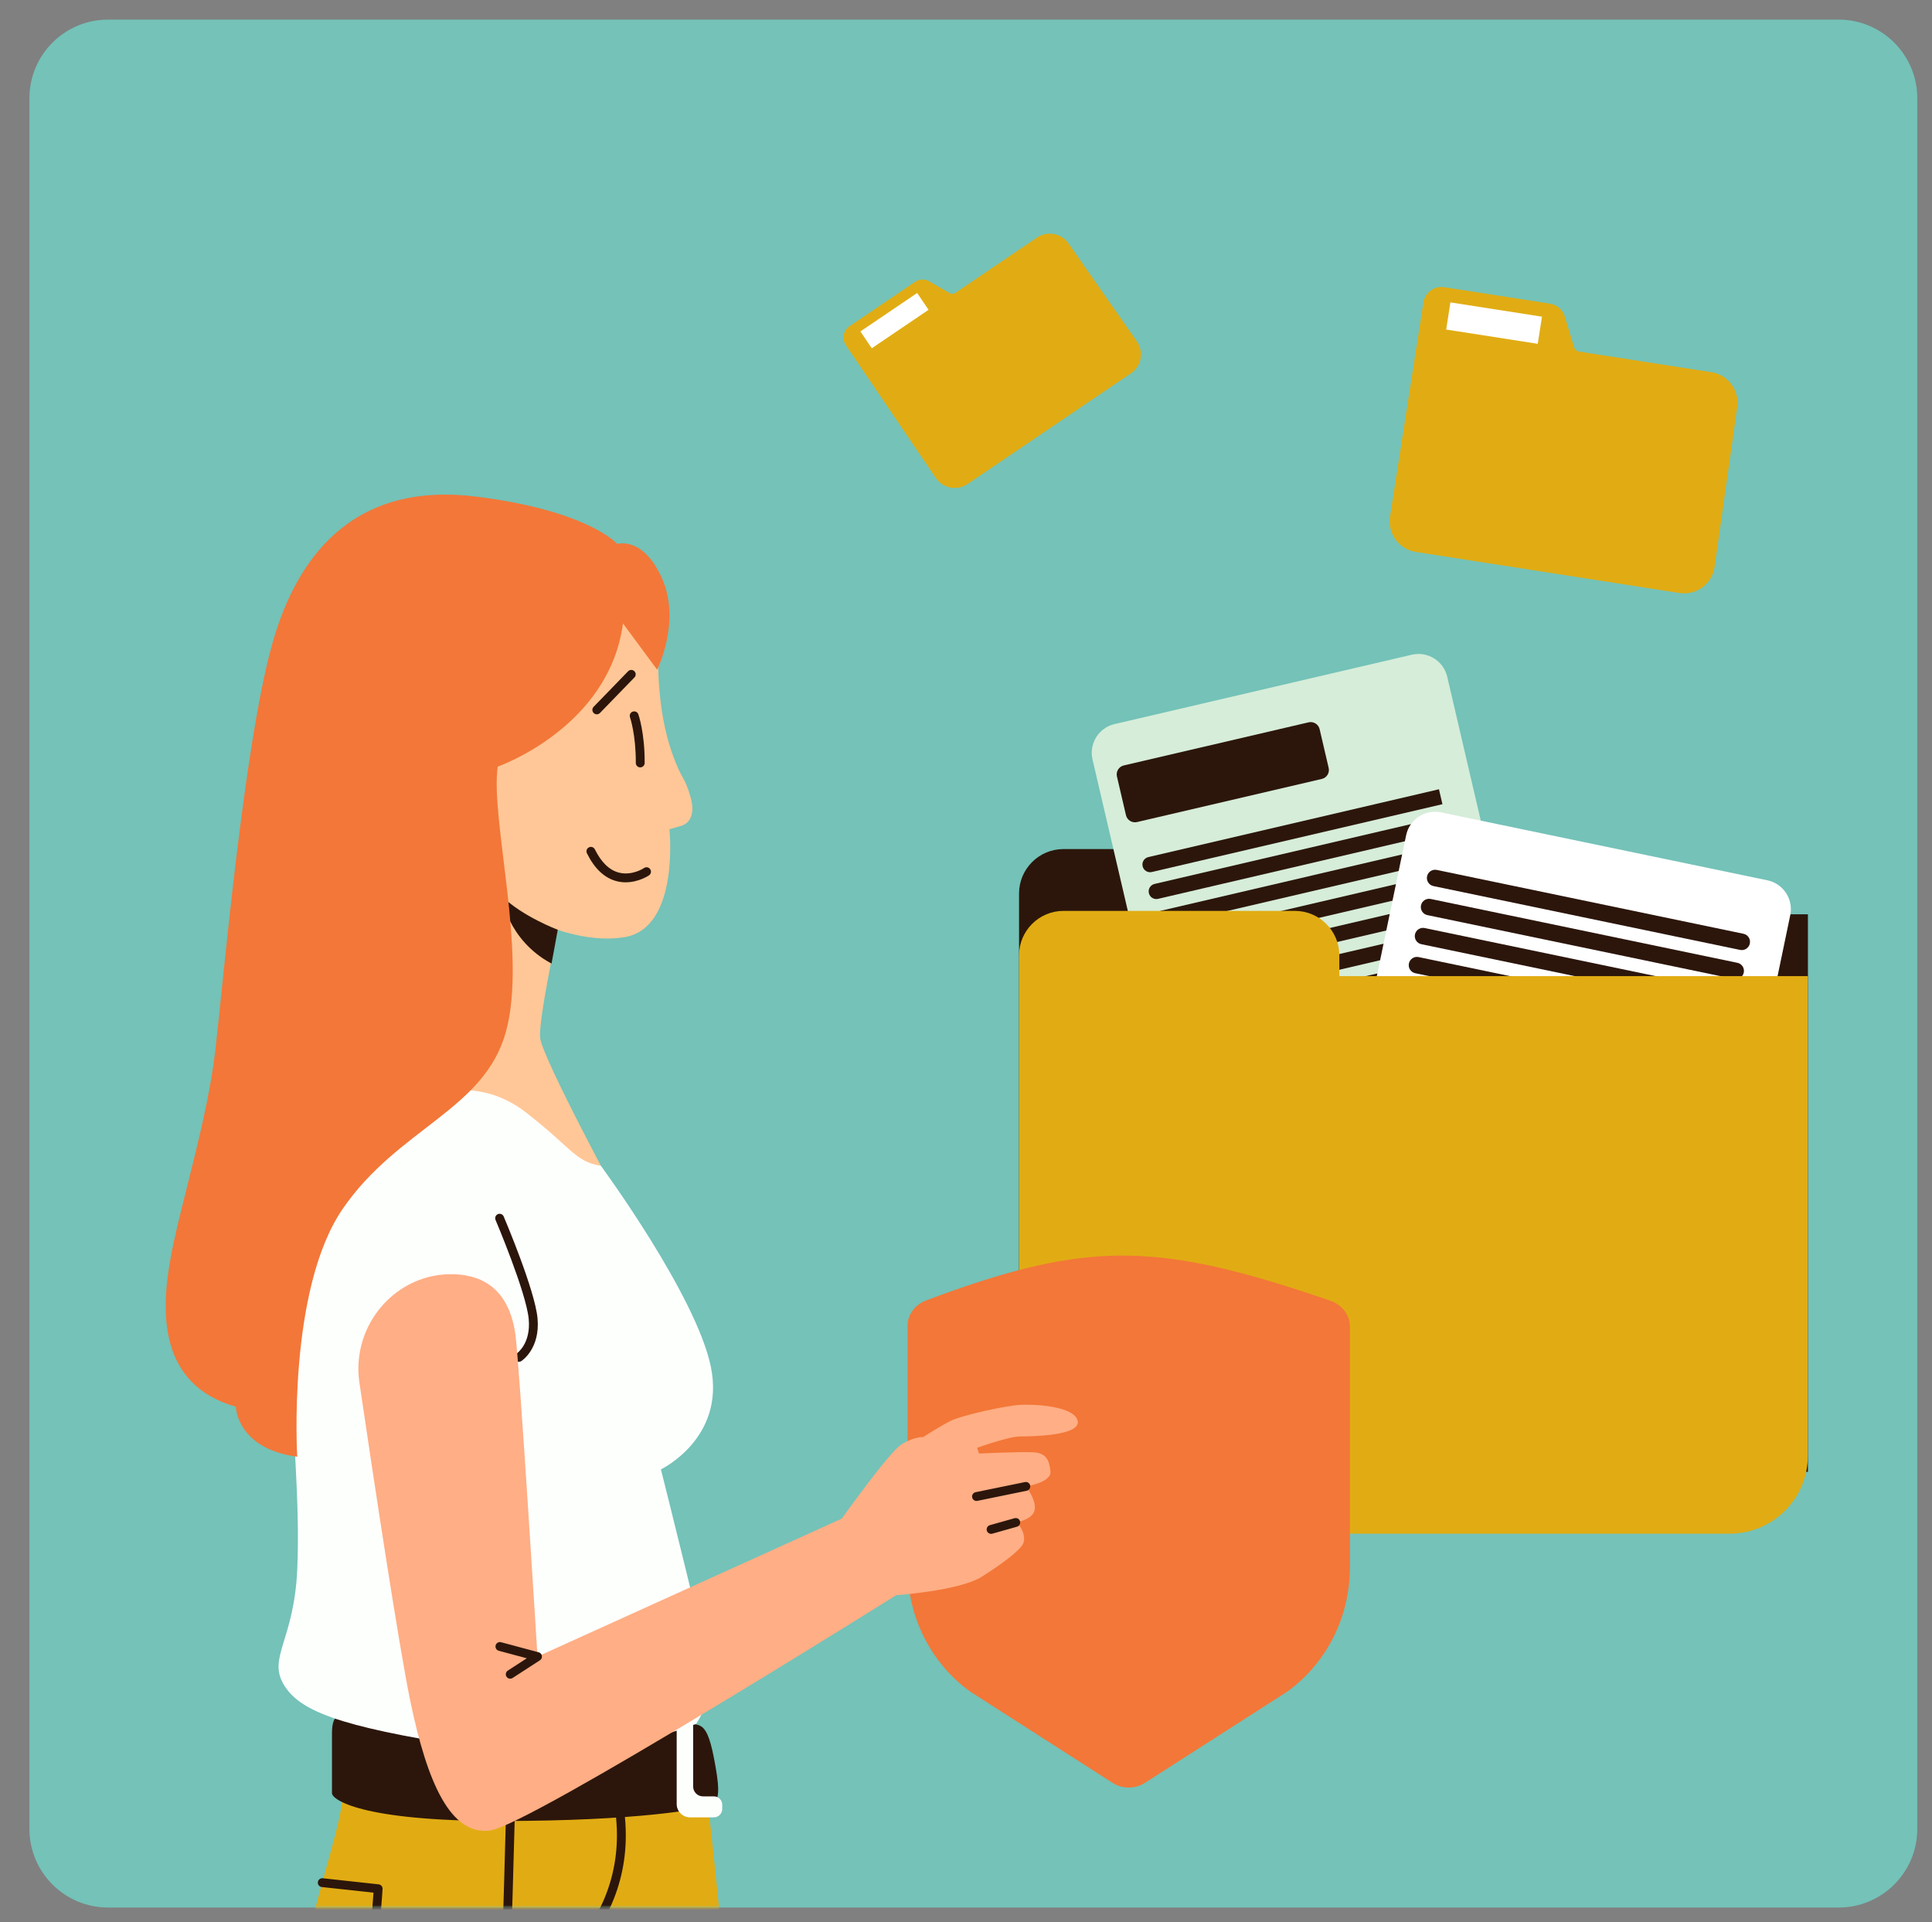 <svg width="394" height="392" viewBox="0 0 394 392" fill="none" xmlns="http://www.w3.org/2000/svg">
<rect x="0" y="0" width="394" height="392" fill="#808080" stroke="none"/>
<path d="M374.962 4H22.038C13.18 4 6 11.18 6 20.038V372.962C6 381.82 13.18 389 22.038 389H374.962C383.82 389 391 381.82 391 372.962V20.038C391 11.18 383.82 4 374.962 4Z" fill="#74C2B8"/>
<path d="M273.136 186.454V182.219C273.136 177.208 269.075 173.147 264.064 173.147H216.89C211.879 173.147 207.818 177.208 207.818 182.219V300.155H368.694V186.454H273.136Z" fill="#2C160B"/>
<path d="M227.292 147.658L287.914 133.518C291.148 132.763 294.385 134.776 295.139 138.01L318.12 236.53L245.781 253.403L222.8 154.883C222.046 151.649 224.058 148.413 227.292 147.658Z" fill="#D6EDD9"/>
<path d="M266.864 147.304L229.183 156.094C228.174 156.329 227.546 157.338 227.782 158.348L229.623 166.239C229.858 167.249 230.867 167.876 231.877 167.641L269.558 158.851C270.567 158.616 271.195 157.606 270.959 156.597L269.118 148.706C268.883 147.696 267.874 147.069 266.864 147.304Z" fill="#2C160B"/>
<path d="M294.161 163.998L234.895 177.828C234.053 178.026 233.217 177.503 233.019 176.661C232.82 175.818 233.343 174.982 234.186 174.784L293.452 160.954L294.161 163.992V163.998Z" fill="#2C160B"/>
<path d="M295.435 169.472L236.169 183.302C235.327 183.5 234.491 182.977 234.292 182.135C234.094 181.292 234.617 180.456 235.459 180.258L294.725 166.428L295.435 169.466V169.472Z" fill="#2C160B"/>
<path d="M296.718 174.94L237.452 188.77C236.61 188.968 235.774 188.445 235.575 187.603C235.377 186.761 235.9 185.925 236.742 185.726L296.008 171.896L296.718 174.934V174.94Z" fill="#2C160B"/>
<path d="M297.992 180.408L238.726 194.238C237.883 194.437 237.047 193.913 236.849 193.071C236.65 192.229 237.174 191.393 238.016 191.194L297.282 177.364L297.992 180.402V180.408Z" fill="#2C160B"/>
<path d="M298.554 182.858L237.768 197.037L238.477 200.078L299.263 185.899L298.554 182.858Z" fill="#2C160B"/>
<path d="M299.829 188.327L239.043 202.506L239.752 205.547L300.539 191.368L299.829 188.327Z" fill="#2C160B"/>
<path d="M301.103 193.796L240.316 207.975L241.026 211.015L301.812 196.836L301.103 193.796Z" fill="#2C160B"/>
<path d="M309.516 217.474L268.18 227.116L270.873 238.663L312.21 229.021L309.516 217.474Z" fill="#2C160B"/>
<path d="M306.113 202.89L259.914 213.667L260.481 216.098L306.68 205.322L306.113 202.89Z" fill="#2C160B"/>
<path d="M307.242 207.752L261.043 218.528L261.61 220.96L307.809 210.183L307.242 207.752Z" fill="#2C160B"/>
<path d="M308.377 212.612L262.178 223.389L262.745 225.82L308.944 215.044L308.377 212.612Z" fill="#2C160B"/>
<path d="M293.874 165.664L360.429 179.519C363.68 180.196 365.769 183.384 365.093 186.635L342.787 293.78L264.453 277.472L286.758 170.327C287.435 167.076 290.623 164.987 293.874 165.664Z" fill="white"/>
<path d="M355.551 190.423L293.012 177.403C292.105 177.214 291.216 177.797 291.027 178.704L291.026 178.71C290.837 179.618 291.419 180.506 292.327 180.695L354.866 193.715C355.773 193.904 356.662 193.321 356.851 192.414L356.852 192.408C357.041 191.5 356.459 190.612 355.551 190.423Z" fill="#2C160B"/>
<path d="M354.315 196.345L291.776 183.326C290.868 183.137 289.98 183.719 289.791 184.627L289.79 184.633C289.601 185.54 290.183 186.429 291.091 186.618L353.63 199.638C354.537 199.826 355.426 199.244 355.615 198.336L355.616 198.331C355.805 197.423 355.223 196.534 354.315 196.345Z" fill="#2C160B"/>
<path d="M353.085 202.274L290.545 189.254C289.638 189.066 288.749 189.648 288.56 190.555L288.559 190.561C288.37 191.469 288.953 192.358 289.86 192.547L352.399 205.566C353.307 205.755 354.195 205.173 354.384 204.265L354.386 204.259C354.575 203.352 353.992 202.463 353.085 202.274Z" fill="#2C160B"/>
<path d="M351.848 208.197L289.309 195.177C288.402 194.988 287.513 195.571 287.324 196.478L287.323 196.484C287.134 197.392 287.716 198.28 288.624 198.469L351.163 211.489C352.07 211.678 352.959 211.095 353.148 210.188L353.149 210.182C353.338 209.274 352.756 208.386 351.848 208.197Z" fill="#2C160B"/>
<path d="M352.257 214.467L286.432 200.764L285.746 204.056L351.572 217.759L352.257 214.467Z" fill="#2C160B"/>
<path d="M351.027 220.39L285.201 206.686L284.516 209.978L350.341 223.682L351.027 220.39Z" fill="#2C160B"/>
<path d="M349.792 226.313L283.967 212.609L283.281 215.901L349.107 229.605L349.792 226.313Z" fill="#2C160B"/>
<path d="M342.019 268.648L297.254 259.328L294.65 271.837L339.415 281.157L342.019 268.648Z" fill="#2C160B"/>
<path d="M345.304 252.848L295.273 242.433L294.725 245.066L344.755 255.481L345.304 252.848Z" fill="#2C160B"/>
<path d="M344.204 258.115L294.174 247.7L293.626 250.332L343.656 260.748L344.204 258.115Z" fill="#2C160B"/>
<path d="M343.112 263.382L293.082 252.967L292.534 255.599L342.564 266.015L343.112 263.382Z" fill="#2C160B"/>
<path d="M273.136 199.063V194.828C273.136 189.817 269.075 185.756 264.064 185.756H216.89C211.879 185.756 207.818 189.817 207.818 194.828V296.811C207.818 305.617 214.959 312.758 223.766 312.758H352.741C361.548 312.758 368.688 305.617 368.688 296.811V199.057H273.13L273.136 199.063Z" fill="#E1AC13"/>
<path d="M272.523 265.824C272.132 265.589 271.705 265.391 271.248 265.235C270.706 265.048 270.171 264.868 269.635 264.687C269.401 264.609 269.172 264.531 268.944 264.453C268.649 264.35 268.348 264.254 268.053 264.152C267.728 264.043 267.404 263.935 267.079 263.827C266.892 263.767 266.7 263.701 266.519 263.64C266.098 263.502 265.677 263.364 265.262 263.231C265.184 263.207 265.1 263.177 265.021 263.153C264.552 263.003 264.083 262.852 263.62 262.702C263.596 262.696 263.572 262.684 263.548 262.678C233.74 253.185 219.363 253.781 188.93 265.168C186.596 266.041 185.092 268.062 185.092 270.288V319.682C185.092 329.788 189.886 339.251 197.929 345.014L226.943 363.608C227.905 364.228 229.048 364.535 230.185 364.535C230.817 364.535 231.448 364.432 232.056 364.246C232.537 364.095 233 363.885 233.433 363.608L262.447 345.014C270.49 339.251 275.284 329.788 275.284 319.682V270.42C275.284 268.561 274.225 266.847 272.529 265.824H272.523Z" fill="#F37738"/>
<mask id="mask0_1241_1305" style="mask-type:luminance" maskUnits="userSpaceOnUse" x="6" y="4" width="385" height="385">
<path d="M374.962 4H22.038C13.18 4 6 11.18 6 20.038V372.962C6 381.82 13.18 389 22.038 389H374.962C383.82 389 391 381.82 391 372.962V20.038C391 11.18 383.82 4 374.962 4Z" fill="white"/>
</mask>
<g mask="url(#mask0_1241_1305)">
<path d="M134.734 124.914C134.734 124.914 132.52 140.855 137.14 153.789C139.137 159.372 139.576 158.09 140.864 162.674C141.568 165.177 141.273 167.769 138.77 168.467L136.52 169.099C136.52 169.099 138.638 189.065 127.509 191.086C120.892 192.289 113.745 189.606 113.745 189.606C113.745 189.606 109.877 207.539 110.136 211.533C110.395 215.533 127.551 247.134 127.551 247.134L85.502 228.948L99.049 173.226L100.595 149.879L120.898 115.891L134.734 124.914Z" fill="#FFC797"/>
<path d="M113.752 189.606C113.752 189.606 106.461 186.875 102.25 182.664C102.25 182.664 103.453 191.688 112.477 196.5L113.752 189.606Z" fill="#2C160B"/>
<path d="M127.604 179.933C127.003 179.933 126.371 179.861 125.727 179.692C123.261 179.043 121.234 177.13 119.694 174.008C119.471 173.562 119.658 173.021 120.103 172.798C120.548 172.576 121.089 172.762 121.312 173.208C122.611 175.842 124.248 177.43 126.185 177.942C128.892 178.658 131.322 177.033 131.346 177.015C131.761 176.733 132.321 176.841 132.597 177.256C132.88 177.665 132.772 178.231 132.357 178.507C132.254 178.579 130.233 179.927 127.598 179.927L127.604 179.933Z" fill="#2C160B"/>
<path d="M144.431 368.324C144.431 368.324 148.191 401.158 148.065 408.641C147.939 416.124 146.254 429.539 146.254 429.539L150.134 453.668H60.092C60.092 453.668 55.707 433.347 59.575 410.999C63.443 388.651 68.857 374.99 69.76 367.5L144.431 368.324Z" fill="#E1AC13"/>
<path d="M100.927 454.432C100.867 454.432 100.807 454.432 100.752 454.414C100.265 454.318 99.946 453.842 100.043 453.355C101.119 447.947 103.135 372.096 103.153 371.332C103.165 370.833 103.58 370.412 104.079 370.454C104.578 370.466 104.969 370.881 104.957 371.38C104.873 374.514 102.918 448.146 101.811 453.704C101.727 454.131 101.348 454.432 100.927 454.432Z" fill="#2C160B"/>
<path d="M105.92 408.118C105.589 408.118 105.27 407.931 105.114 407.618C104.891 407.173 105.078 406.632 105.523 406.409C105.745 406.295 128.009 394.937 125.639 370.694C125.591 370.201 125.952 369.756 126.451 369.708C126.95 369.66 127.39 370.021 127.438 370.52C129.928 396.02 106.563 407.907 106.329 408.021C106.202 408.088 106.064 408.118 105.932 408.118H105.92Z" fill="#2C160B"/>
<path d="M65.693 427.59C65.453 427.59 65.212 427.578 64.965 427.554C61.621 427.241 58.462 424.775 57.452 421.695C57.295 421.22 57.554 420.714 58.029 420.558C58.505 420.402 59.01 420.66 59.166 421.135C59.954 423.53 62.517 425.515 65.14 425.761C66.746 425.912 68.996 425.473 70.632 422.525C73.868 416.684 75.812 391.015 76.166 385.968L65.621 384.819C65.128 384.765 64.767 384.32 64.821 383.827C64.875 383.333 65.32 382.978 65.814 383.026L77.219 384.272C77.701 384.326 78.055 384.747 78.019 385.228C77.935 386.503 75.974 416.594 72.208 423.403C70.698 426.128 68.406 427.596 65.699 427.596L65.693 427.59Z" fill="#2C160B"/>
<path d="M68.345 350.47C68.345 350.47 67.701 350.981 67.701 353.43C67.701 355.878 67.701 364.396 67.701 365.683C67.701 366.971 73.506 371.356 101.882 371.356C130.258 371.356 142.921 368.908 145.038 368.132C147.156 367.356 146.512 363.361 145.61 358.585C144.707 353.815 143.805 352.521 142.903 352.004C142 351.487 141.465 351.703 141.465 351.703L68.339 350.458L68.345 350.47Z" fill="#2C160B"/>
<path d="M141.357 364.33V350.47H138V367.891C138 369.389 139.215 370.61 140.719 370.61H145.586C146.524 370.61 147.288 369.846 147.288 368.908V368.035C147.288 367.097 146.524 366.333 145.586 366.333H143.36C142.253 366.333 141.357 365.437 141.357 364.33Z" fill="#FDFFFD"/>
<path d="M88.985 223.149C88.985 223.149 98.014 219.666 107.302 226.891C116.591 234.116 117.379 236.955 122.534 237.731C122.534 237.731 141.971 264.14 144.972 278.746C147.974 293.352 134.782 299.644 134.782 299.644C134.782 299.644 144.846 339.503 145.038 342.987C145.231 346.47 142.007 351.499 142.007 351.499C142.007 351.499 121.752 360.269 95.181 356.143C68.61 352.016 60.868 348.792 57.776 343.372C54.678 337.951 59.971 334.342 60.615 320.151C61.259 305.96 59.454 290.356 59.454 278.872C59.454 267.388 64.357 247.657 69.127 238.369C73.898 229.081 88.991 223.149 88.991 223.149H88.985Z" fill="#FDFFFD"/>
<path d="M105.822 277.711C105.527 277.711 105.232 277.566 105.064 277.296C104.793 276.881 104.914 276.321 105.329 276.051C105.455 275.966 108.282 274.023 107.825 269.018C107.326 263.55 101.118 248.926 101.058 248.782C100.865 248.325 101.076 247.795 101.533 247.597C101.99 247.404 102.519 247.615 102.718 248.072C102.977 248.685 109.1 263.105 109.624 268.856C110.183 275.004 106.472 277.464 106.309 277.566C106.159 277.663 105.99 277.711 105.822 277.711Z" fill="#2C160B"/>
<path d="M127.04 127.128L134.012 136.572C134.012 136.572 138.903 126.791 135.035 118.02C131.167 109.249 125.879 110.928 125.879 110.928C125.879 110.928 119.948 104.094 96.986 101.255C74.024 98.415 61.127 111.06 55.448 131.567C49.769 152.075 45.642 198.9 43.97 213.735C42.292 228.569 36.878 245.209 34.814 256.434C32.751 267.659 32.366 282.361 48.103 286.879C48.103 286.879 48.229 295.391 60.615 297.069C60.615 297.069 58.552 263.015 69.903 246.502C81.255 229.989 98.797 226.38 103.182 210.384C107.567 194.389 99.958 167.041 101.504 156.334C101.504 156.334 124.207 148.417 127.046 127.134L127.04 127.128Z" fill="#F37738"/>
<path d="M92.811 259.863C80.87 259.345 71.552 270.155 73.297 281.976C76.238 301.9 81.303 335.467 83.692 346.981C87.175 363.752 91.945 374.328 99.946 373.293C107.941 372.259 182.757 325.307 182.757 325.307C182.757 325.307 195.654 324.404 200.172 321.565C204.69 318.725 208.167 316.018 208.684 314.731C209.202 313.444 208.426 311.248 207.138 310.472C207.138 310.472 210.621 309.955 211.006 307.891C211.391 305.828 209.202 303.121 209.202 303.121C209.202 303.121 214.489 302.345 214.231 300.023C213.972 297.701 213.328 296.281 210.621 296.155C207.914 296.029 199.655 296.414 199.655 296.414L199.27 295.253C199.27 295.253 205.719 292.93 208.041 292.93C210.363 292.93 220.427 292.81 219.777 289.772C219.127 286.734 211.006 286.349 208.167 286.482C205.328 286.614 196.298 288.551 193.85 289.772C191.401 290.993 188.303 293.057 188.303 293.057C188.303 293.057 186.366 292.93 183.786 294.603C181.205 296.275 171.658 309.696 171.658 309.696L109.613 337.819C109.613 337.819 105.907 277.591 105.095 272.032C103.796 263.105 98.683 260.115 92.799 259.857L92.811 259.863Z" fill="#FFAE85"/>
<path d="M104.055 342.337C103.76 342.337 103.471 342.192 103.297 341.928C103.026 341.513 103.146 340.953 103.561 340.682L107.429 338.174L101.715 336.64C101.233 336.514 100.951 336.014 101.077 335.533C101.203 335.052 101.703 334.769 102.184 334.895L109.86 336.953C110.203 337.043 110.461 337.332 110.515 337.681C110.57 338.036 110.413 338.385 110.112 338.577L104.542 342.186C104.392 342.283 104.223 342.331 104.055 342.331V342.337Z" fill="#2C160B"/>
<path d="M199.142 306.087C198.721 306.087 198.348 305.792 198.257 305.365C198.155 304.878 198.474 304.402 198.961 304.3L209.025 302.237C209.513 302.134 209.988 302.453 210.09 302.94C210.192 303.428 209.874 303.903 209.386 304.005L199.322 306.069C199.262 306.081 199.202 306.087 199.142 306.087Z" fill="#2C160B"/>
<path d="M202.114 312.794C201.723 312.794 201.356 312.535 201.248 312.138C201.116 311.657 201.392 311.158 201.873 311.025L206.903 309.606C207.384 309.473 207.883 309.75 208.015 310.231C208.148 310.713 207.871 311.212 207.39 311.344L202.361 312.764C202.277 312.788 202.198 312.8 202.114 312.8V312.794Z" fill="#2C160B"/>
<path d="M130.559 156.49C130.06 156.49 129.657 156.081 129.663 155.582C129.693 149.813 128.49 146.306 128.478 146.27C128.315 145.8 128.562 145.283 129.031 145.121C129.5 144.958 130.018 145.199 130.18 145.668C130.234 145.818 131.504 149.482 131.467 155.594C131.467 156.093 131.058 156.49 130.565 156.49H130.559Z" fill="#2C160B"/>
<path d="M121.703 145.668C121.475 145.668 121.252 145.584 121.078 145.415C120.723 145.066 120.711 144.495 121.06 144.14L128.092 136.891C128.441 136.536 129.012 136.524 129.367 136.873C129.722 137.222 129.734 137.793 129.385 138.148L122.353 145.397C122.179 145.578 121.938 145.674 121.703 145.674V145.668Z" fill="#2C160B"/>
</g>
<path d="M342.46 120.926L288.728 112.552C285.287 112.017 282.935 108.792 283.47 105.357L290.28 61.684C290.599 59.645 292.512 58.249 294.551 58.568L316.105 61.924C317.525 62.147 318.692 63.158 319.107 64.535L320.984 70.731C321.14 71.243 321.573 71.622 322.103 71.706L349.011 75.899C352.416 76.428 354.762 79.598 354.28 83.009L349.666 115.59C349.173 119.067 345.931 121.473 342.46 120.932V120.926Z" fill="#E1AC13"/>
<path d="M314.463 64.579L295.787 61.668L294.925 67.202L313.6 70.113L314.463 64.579Z" fill="white"/>
<path d="M230.629 76.133L197.314 98.71C195.184 100.154 192.285 99.594 190.841 97.465L172.494 70.382C171.639 69.119 171.964 67.399 173.233 66.538L186.594 57.485C187.472 56.889 188.615 56.847 189.536 57.383L193.681 59.789C194.023 59.987 194.451 59.975 194.781 59.753L211.469 48.449C213.58 47.018 216.45 47.547 217.905 49.641L231.844 69.606C233.33 71.736 232.788 74.677 230.635 76.133H230.629Z" fill="#E1AC13"/>
<path d="M187.038 59.748L175.459 67.593L177.784 71.024L189.363 63.179L187.038 59.748Z" fill="white"/>
</svg>
